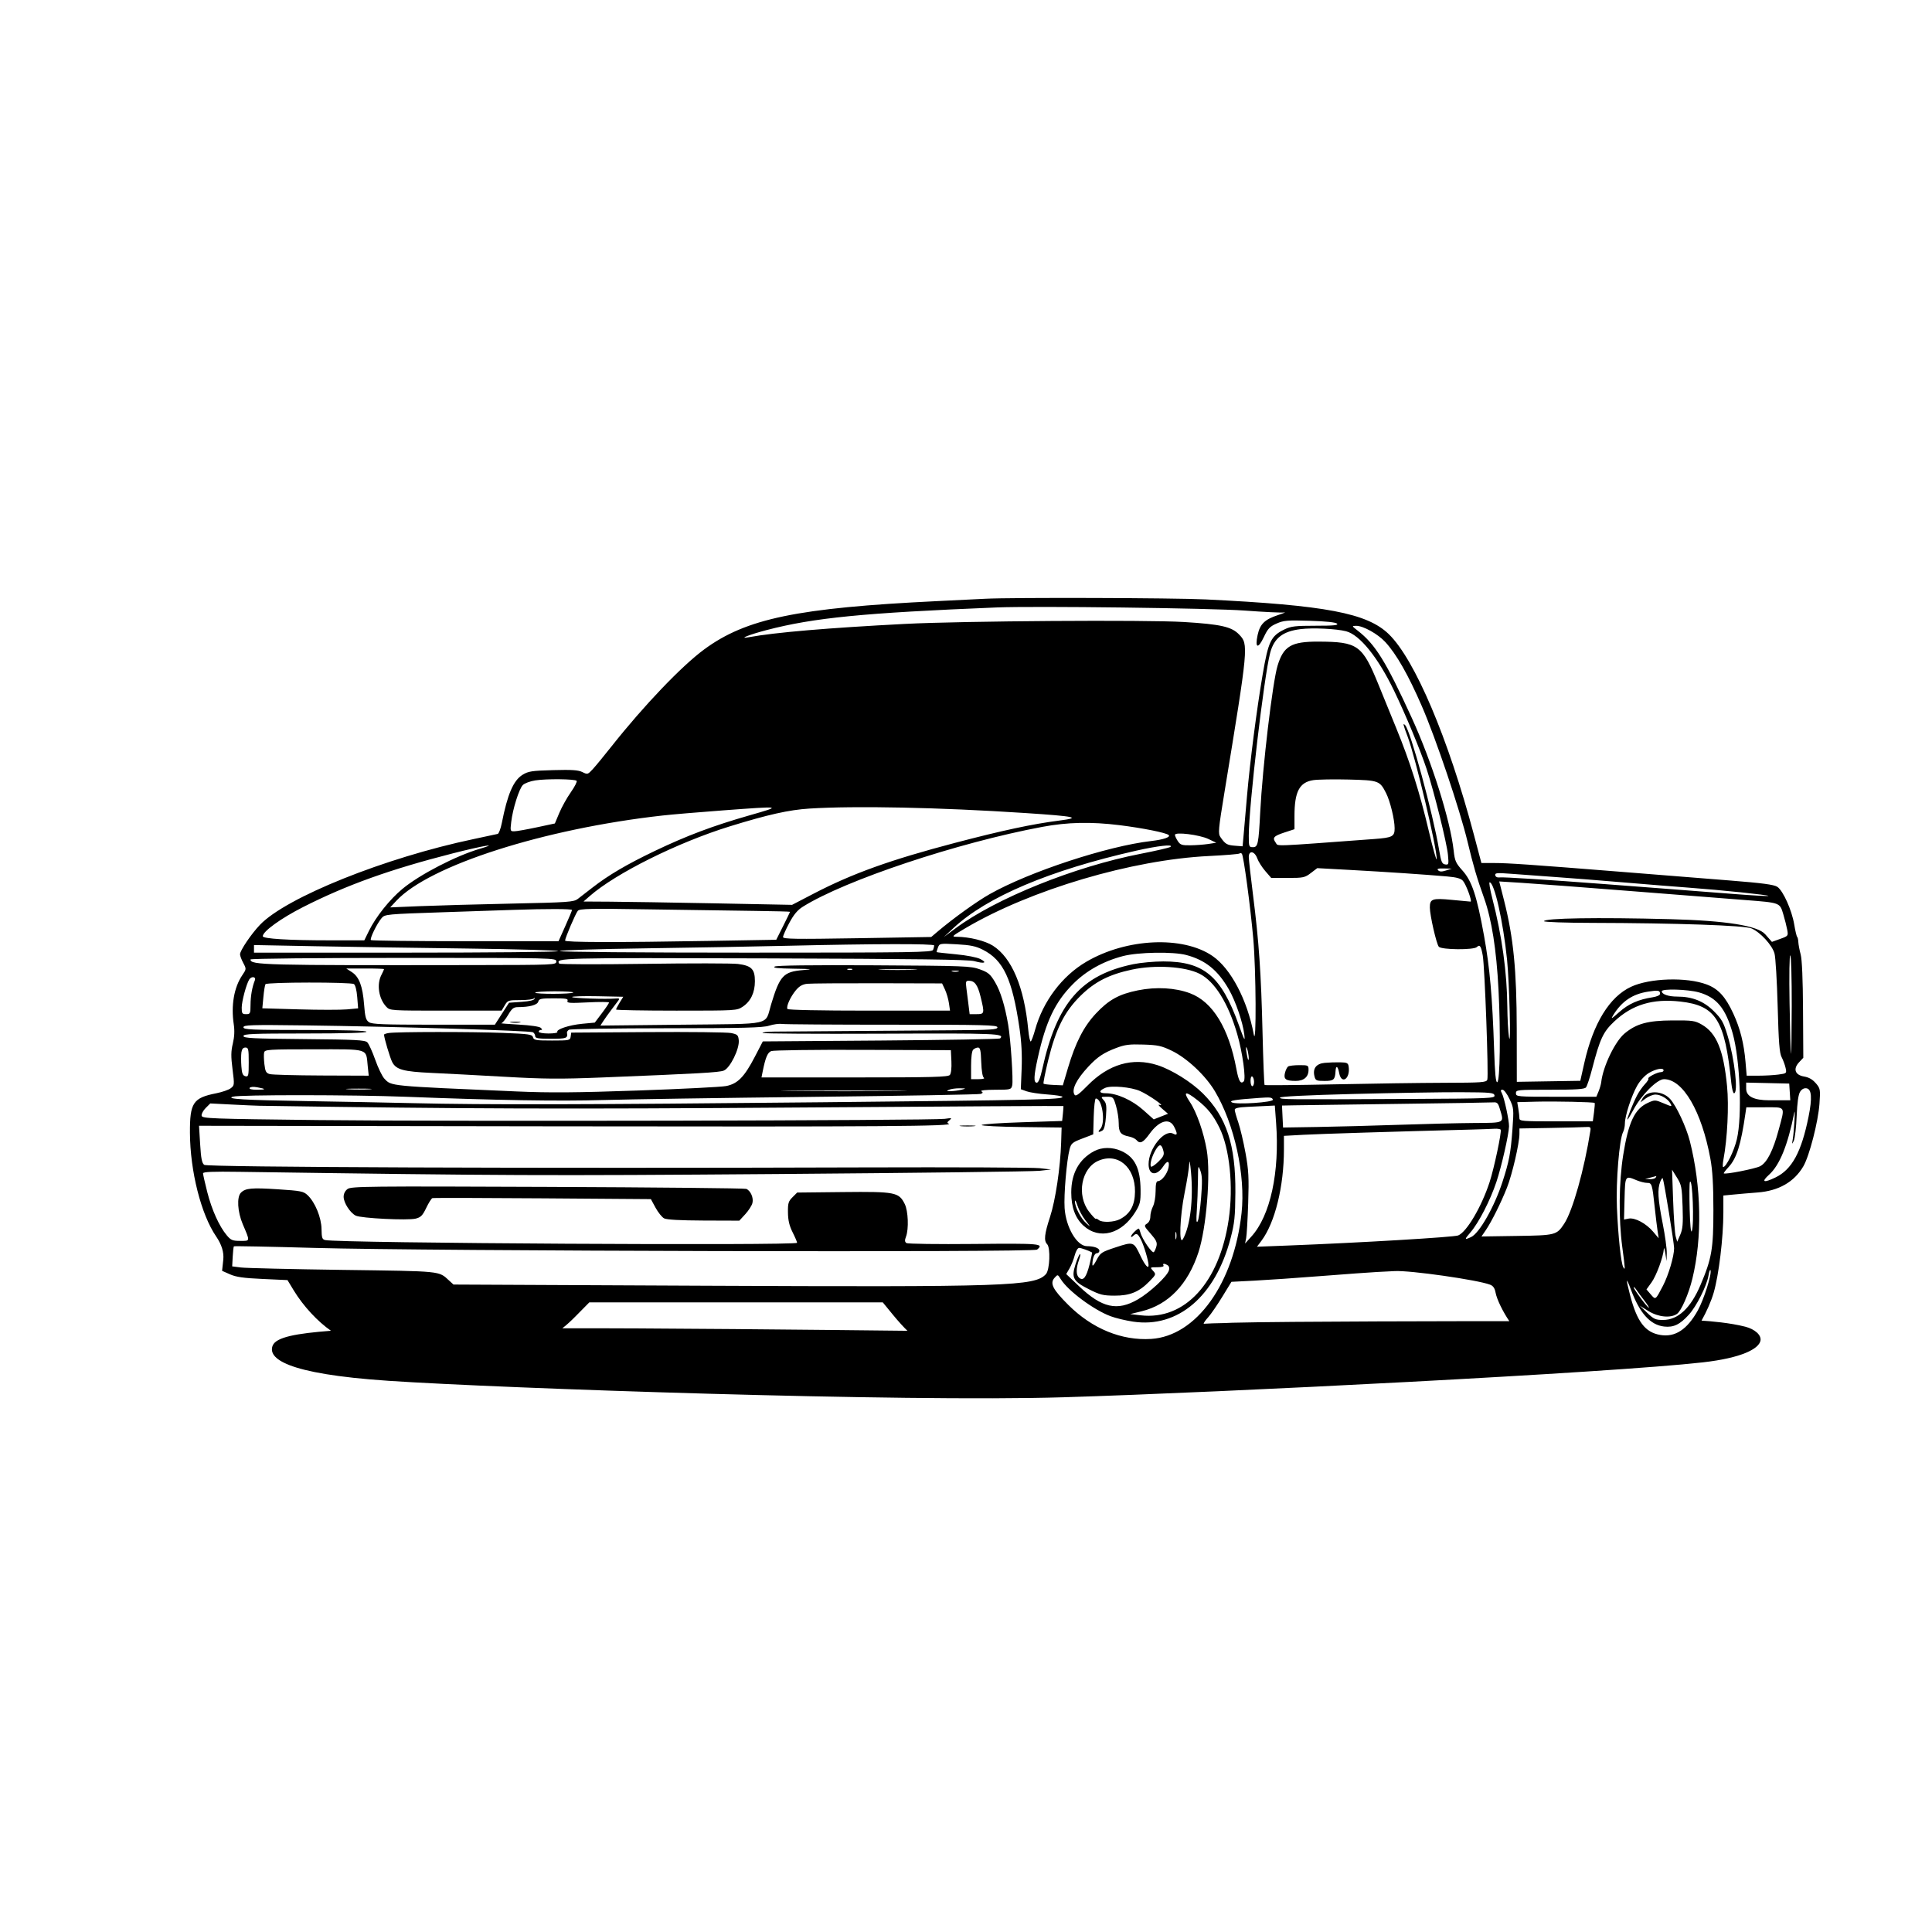 <?xml version="1.0" encoding="UTF-8"?><svg id="Layer_1" xmlns="http://www.w3.org/2000/svg" viewBox="0 0 969 969"><defs><style>.cls-1{fill:#000;stroke-width:0px;}</style></defs><path class="cls-1" d="M910.72,543.31c-1.6-1.9-3.44-2.96-5.85-3.37-4.59-.77-5.66-3.82-2.52-7.17l2.1-2.24-.14-23.94c-.08-15.5-.5-25.34-1.19-27.91-.58-2.18-1.11-4.96-1.16-6.17-.06-1.21-.33-2.4-.6-2.64-.28-.25-.94-3.02-1.46-6.17-1.21-7.24-5.61-17.03-8.5-18.92-1.68-1.1-7.44-1.87-23.68-3.16-11.8-.94-36.33-2.9-54.51-4.35-46.08-3.68-56.82-4.42-63.97-4.42h-6.24s-3.8-14.33-3.8-14.33c-12.82-48.27-29.6-87.79-42.64-100.45-10.89-10.57-31.64-14.51-91.83-17.43-16.13-.79-97.14-1.03-110.63-.33-2.67.14-13.57.67-24.24,1.19-69.93,3.39-95.69,8.74-116.7,24.23-11.31,8.33-30.21,28.11-46.35,48.49-3.83,4.85-8.12,10.06-9.53,11.58-2.46,2.67-2.63,2.72-5.19,1.44-2.06-1.03-5.25-1.24-14.69-.98-10.66.29-12.43.56-15.3,2.33-4.61,2.85-7.57,9.72-10.43,24.25-.56,2.82-1.48,5.25-2.04,5.41-.57.15-5.99,1.31-12.05,2.58-44.46,9.33-94.03,29.22-107.21,43.03-4.4,4.6-10.05,12.97-9.99,14.81.02.73.75,2.69,1.64,4.34,1.58,2.98,1.57,3.04-.5,6.1-4.15,6.11-5.72,15.18-4.28,24.66.48,3.16.33,6.27-.46,9.58-.95,3.93-.98,6.5-.16,12.95,1,7.83.97,8.09-.9,9.52-1.05.8-4.31,1.93-7.23,2.51-11.66,2.29-13.3,4.74-13.23,19.82.09,19.24,5.58,40.97,13.15,52.01q4.16,6.09,3.57,11.66l-.6,5.57,3.98,1.76c3.07,1.36,6.8,1.89,16.4,2.32l12.42.57,3.17,5.22c4.79,7.87,11.97,15.56,18.64,20.19-17.25,1.34-27.56,3.14-29.25,7.47-2.38,6.11,5.64,14.13,58.25,17.64,57.12,3.81,257.75,10.7,338.29,8.25,80.53-2.45,274.18-12.25,320.74-17.51,19.63-2.22,28.06-6.8,28.93-10.83.61-2.84-2.85-5.84-7.61-7.06-7.71-1.97-17.59-2.78-21.94-3.05,2.5-4.41,4.81-9.62,6.09-13.99,2.6-8.95,4.84-27.51,4.86-40.24v-8.51s5.08-.49,5.08-.49c2.78-.28,8.24-.74,12.12-1.04,10.52-.8,18.31-5.26,22.9-13.09,3.03-5.17,7.46-22.36,8.1-31.4.5-7.2.43-7.62-1.81-10.29ZM897.93,479.18c.43.27.75,11.67.72,25.34-.04,13.67-.21,24.45-.37,23.97-.17-.49-.49-11.89-.72-25.34-.24-14.17-.08-24.25.37-23.97ZM897.66,547.66l.27,4.19h-10.53q-11.61,0-11.6-5.83v-3.04l10.79.24,10.8.25.27,4.19ZM894.39,458.46c.79,2.64,1.69,6.19,2,7.89.55,3.03.49,3.12-3.56,4.57l-4.12,1.48-3.36-3.81q-5.7-6.48-47.63-7.58c-36.56-.96-63.3-.53-63.3,1.02,0,.44,10.68.81,24.02.84,42.36.1,76.52,1.28,80,2.77,4.45,1.9,10.44,8.43,11.57,12.6.53,1.94,1.24,13.84,1.58,26.45.49,18.21.9,23.46,2,25.56.76,1.45,1.65,3.88,1.98,5.38.58,2.71.54,2.75-3.55,3.31-2.27.31-6.79.57-10.05.57h-5.92l-.58-6.84c-.8-9.39-2.68-16.84-6.14-24.33-3.92-8.47-7.52-12.41-13.36-14.59-10.08-3.78-28.52-3.21-37.91,1.17-10.81,5.03-18.97,18.3-23.44,38.16l-2.02,9-15.92.25-15.92.26-.04-26.44c-.03-29.52-1.64-45.88-6.32-64.36l-2.46-9.7,11.02.68c6.06.37,31.05,2.25,55.54,4.19,24.48,1.93,50.07,3.94,56.86,4.46,17.5,1.35,17.29,1.27,19.03,7.04ZM832.6,498.45c0,.69-1.53,1.4-3.74,1.74-7.13,1.1-12.07,3.29-16.72,7.42-3.96,3.52-4.4,3.74-2.99,1.48,4.32-6.94,9.66-10.53,17.47-11.74,5.1-.8,5.98-.63,5.98,1.1ZM624.69,578.29c-1.01-5.57-2.64-12.48-3.62-15.34-.99-2.87-1.79-5.72-1.79-6.35,0-.81,1.89-1.24,6.39-1.45,3.51-.17,8.04-.39,10.05-.48l3.67-.18.63,8.51c1.87,24.89-2.86,46.72-12.41,57.22l-3.15,3.47.54-2.64c.3-1.46.76-9.39,1.03-17.63.42-12.77.22-16.49-1.34-25.13ZM582.93,556.12l2.89,2.5-3.58,1.4-3.58,1.41-5.22-4.66c-5.65-5.04-13.26-8.45-18.88-8.45-3.49,0-3.58-1.24-.21-2.7,2.99-1.29,12.97-.39,17.4,1.57,4.33,1.91,12.98,7.93,10.06,7-1.21-.39-.86.21,1.12,1.93ZM551.78,566.33c-1.49,1.49-.71,1.85,1.27.59.77-.48,1.38-3.1,1.66-7.06.38-5.22.19-6.58-1.12-8.03-1.55-1.71-1.52-1.75,1.6-1.75s3.24.16,4.55,4.57c.75,2.51,1.36,6.43,1.36,8.71,0,4.58.95,5.82,5.13,6.66,1.52.3,3.21,1.1,3.77,1.77,1.74,2.1,3.34,1.35,6.5-3.04,4.79-6.68,10-8.25,12.34-3.72,1.89,3.65,1.77,4.73-.42,3.57-4.41-2.36-12.34,7.46-12.34,15.29,0,5.6,4.03,6.17,7.39,1.05,2.03-3.1,3.25-2.81,2.61.62-.59,3.14-3.46,6.84-5.3,6.84-.84,0-1.17,1.45-1.18,5.06,0,2.79-.6,6.21-1.32,7.6-.72,1.39-1.32,3.66-1.32,5.06,0,1.55-.66,2.95-1.69,3.59-1.6,1-1.5,1.27,1.82,5.04,2.79,3.17,3.39,4.43,2.95,6.22-.31,1.24-.9,2.6-1.32,3.03-.83.85-5.91-6.56-6.74-9.82-.27-1.09-.65-1.98-.83-1.98-.79,0-3.88,3.11-3.88,3.9,0,.47.47.38,1.05-.2,1.62-1.62,2.3-1.31,3.91,1.81,1.49,2.87,3.82,10.67,3.84,12.83.02,2.17-1.85.01-4.09-4.73-3.36-7.09-3.49-7.13-12.31-4.23-7.27,2.4-7.74,2.71-9.72,6.47-1.32,2.51-2.07,3.31-2.06,2.2.02-3.15,1.05-5.71,2.29-5.71.67,0,1.22-.55,1.22-1.22,0-1.32-2.61-2.28-6.23-2.3-5.04-.02-10.58-9.48-11.21-19.12-.44-6.64,1.04-23.99,2.51-29.52.77-2.92,1.38-3.44,6.35-5.33l5.49-2.1.25-8.99c.14-4.95.62-8.99,1.06-8.99,3.27,0,5.03,12.49,2.16,15.36ZM601.09,628.07c3.98-12.17,6.19-39.21,4.17-51.14-1.51-8.93-5.12-19.23-8.49-24.24-3.62-5.38-2.24-5.69,3.84-.88,5.1,4.03,7.89,7.51,10.96,13.7,5.18,10.4,7.13,29.62,4.69,46.12-4.68,31.74-22.02,50.62-44.14,48.07l-5.29-.61,5.73-1.41c13.46-3.3,23.24-13.45,28.53-29.61ZM594.18,598.08c1.2-5.91,2.23-12.49,2.3-14.61.07-2.12.47-.09.88,4.52,1.22,13.5-.38,26.86-3.99,33.37-2.17,3.92-1.65-11.15.81-23.28ZM600.27,607.03c.27-3.83.52-10.58.56-14.99.06-7.73.1-7.9,1.24-4.82.92,2.51.99,5.45.34,13.58-.45,5.7-1.23,11.01-1.73,11.78-.65,1-.77-.6-.41-5.55ZM541.63,629.02c-.41.26-1.42,2.62-2.25,5.25-2.09,6.64-1.14,8.38,6.8,12.37,5.5,2.78,7.12,3.18,12.79,3.2,7.74.03,12.33-1.84,17.52-7.16,3.36-3.45,3.4-3.56,1.82-5.3-1.6-1.77-1.58-1.79,2.09-1.79,2.26,0,3.5-.35,3.17-.88-.66-1.08.45-1.13,2.08-.1.74.47.98,1.46.62,2.58-.95,3-9.47,10.96-15.51,14.49-10.37,6.06-18.08,4.34-29.6-6.6l-6.39-6.07,1.63-2.81c.9-1.55,2.08-4.5,2.62-6.56.57-2.18,1.51-3.75,2.23-3.75.99,0,4.99,1.42,6.44,2.28.14.08-.4,2.77-1.2,5.97-1.65,6.53-3.14,8.47-5.23,6.74-1.61-1.34-1.64-4.63-.07-9.02.65-1.81.84-3.09.44-2.84ZM589.51,619.72c0-1.69.18-2.39.4-1.54.22.85.22,2.24,0,3.09-.22.84-.4.15-.4-1.55ZM580.99,582.65c-1.72,1.66-3.36,2.77-3.66,2.48-.84-.84.39-5.29,2.37-8.53,1.89-3.12,2.94-2.89,3.85.82.44,1.76-.09,2.82-2.56,5.23ZM535.67,535.54l-2.61,8.81-4.63-.2c-2.54-.11-4.81-.39-5.04-.63-.23-.23.81-5.48,2.31-11.66,3.87-15.9,8.17-24.47,16.3-32.47,7.11-6.99,14.26-10.63,25.71-13.08,11.72-2.5,26.7-1.58,33.97,2.1,7.58,3.83,14.35,14.7,18.86,30.27,2.66,9.17,4.49,22.48,3.26,23.7-1.54,1.55-2.55-.14-3.67-6.17-3.82-20.57-11.91-33.79-23.28-38.04-7.42-2.78-16.97-3.31-26.1-1.47-9.54,1.93-14.68,4.77-21.14,11.68-6.06,6.48-10.17,14.49-13.94,27.16ZM326.15,456.1c19.4.3,43.12.65,52.69.77,9.57.12,17.41.32,17.41.45,0,.14-1.56,3.34-3.46,7.13l-3.46,6.89-33.78.58c-46.13.8-72.13.74-72.13-.17,0-1.29,5.24-13.54,6.37-14.91.93-1.11,5.98-1.22,36.36-.74ZM292.67,452.16l3.09-2.71c12.99-11.41,44.09-26.89,70.28-34.99,19.18-5.92,29.68-8.27,39.91-8.92,23.02-1.46,65.35-.59,107.98,2.22,25.79,1.7,28.73,2.35,17.19,3.82-13.09,1.66-28.57,4.97-52.01,11.13-32.52,8.54-51.61,15.4-71.11,25.54l-10.73,5.58-39.08-.76c-21.49-.41-45.02-.79-52.29-.83l-13.23-.08ZM283.48,464.58l-3.35,7.49h-46.77c-25.72,0-47.02-.26-47.33-.57-.68-.68,3.04-8.3,5.4-11.07,1.58-1.86,2.52-1.95,30.72-2.89,16-.53,32.07-1.07,35.7-1.2,16.2-.56,29.09-.53,29.04.08-.03.37-1.56,4.04-3.41,8.16ZM323.75,475.64c23.63-.33,55.86-.91,71.62-1.29,42.63-1.01,73.17-1.08,73.17-.15,0,.45-.24,1.44-.54,2.2-.48,1.26-9.57,1.4-93.88,1.4-53.27,0-93.35-.33-93.35-.78s19.23-1.05,42.98-1.38ZM467.06,469.95l-37.17.62c-30.97.51-37.17.42-37.16-.58,0-.65,1.4-3.82,3.12-7.05,2.26-4.24,4.14-6.5,6.83-8.18,21.26-13.32,77.69-32.13,120.07-40.04,12.68-2.37,24.45-2.63,38.79-.85,11.66,1.45,23.37,3.8,24.6,4.94,1.12,1.03-2.54,2.29-8.79,3.01-21.98,2.54-61.07,15.4-80.96,26.63-6.53,3.69-18.27,12.13-26.17,18.82l-3.16,2.68ZM478.23,465.44c16.73-15.63,48.36-29.01,91.68-38.79,10.82-2.44,18.8-3.33,17.15-1.9-.46.4-7.19,1.96-14.95,3.47-33.03,6.41-72.56,22.33-92.82,37.36l-5.91,4.39,4.85-4.53ZM484.4,465.42c32.7-19.22,83.31-34.2,121.93-36.08,8.15-.4,15.07-.97,15.37-1.27s.82-.24,1.16.13c.87.95,4.26,26.2,5.72,42.55,1.41,15.75,1.61,55.31.25,48.04-3.25-17.32-11.48-32.97-20.68-39.3-14.88-10.24-43.18-8.94-63.36,2.92-12.11,7.11-21.66,19.79-25.6,33.98-.84,3.04-1.84,5.72-2.2,5.95-.37.22-.95-2.46-1.28-5.98-2.02-21.26-8.25-36.04-17.73-42.05-3.88-2.46-11.81-4.42-18.06-4.46-2.84-.02-2.58-.27,4.48-4.43ZM589.3,418.72c0-1.58,12.25-.06,16.75,2.07l3.97,1.89-3.97.61c-2.18.33-6.2.64-8.93.67-4.35.06-5.15-.21-6.39-2.11-.79-1.19-1.43-2.6-1.43-3.13ZM645.91,440.34c7.75,0,8.55-.17,11.54-2.46l3.23-2.46,16.98.93c17.62.96,36.93,2.26,48.18,3.24,4.79.42,6.89,1.01,7.93,2.23,1.61,1.87,4.73,10.43,3.8,10.39-.34-.01-4.54-.4-9.35-.87-9.86-.96-11.11-.52-11.08,3.87.03,3.91,3.29,18.18,4.49,19.62,1.3,1.57,17.55,1.71,19.1.16,1.46-1.46,2.12-.49,2.96,4.34.99,5.72,2.98,60.35,2.27,62.21-.51,1.34-2.7,1.5-21.54,1.54-11.53.03-36.43.38-55.34.78-18.91.4-34.57.54-34.81.33-.24-.22-.7-11.98-1.04-26.12-.71-29.97-1.8-45.73-4.76-69.07-1.18-9.29-2.14-17.91-2.14-19.17,0-3.46,2.91-3,4.24.67.58,1.62,2.4,4.5,4.04,6.39l2.98,3.45h8.32ZM644.23,417.53l5.02-1.64v-6.73c.01-12.1,2.48-16.8,9.39-17.87,2.35-.36,10.37-.5,17.82-.31,15.05.39,15.55.57,18.72,6.79,2.04,4,4.28,13.18,4.3,17.63.02,4.14-1.08,4.73-10.12,5.4-52.42,3.88-48.15,3.72-49.49,1.89-1.84-2.52-1.13-3.35,4.36-5.16ZM724.22,435.58l3.92.09-2.9.93c-2.12.68-3.18.65-3.92-.09-.78-.78-.07-1,2.9-.93ZM708.37,551.17c-64.72.32-66.16.31-66.4-.65-.14-.56,13.04-1.22,36.81-1.84,20.36-.52,44.55-.92,53.76-.88,15.2.07,16.76.22,17.03,1.62.28,1.45-2.21,1.56-41.2,1.75ZM752.24,556.14c2.2,7.32,2.77,7-12.86,7.1-7.63.05-24.59.46-37.68.91-13.09.45-31.54.94-40.99,1.09l-17.19.27-.27-5.51-.26-5.51,6.44-.12c3.53-.07,26.86-.39,51.83-.71,24.97-.32,46.42-.66,47.68-.76,1.94-.15,2.44.34,3.3,3.24ZM628.97,542.64c0,1.19-.39,2.15-.88,2.15s-.88-1.21-.88-2.69c0-1.58.37-2.47.88-2.15.49.3.88,1.51.88,2.69ZM626,531.5c-.17-.2-.56-1.96-.86-3.9-.37-2.45-.29-2.99.26-1.76.77,1.69,1.27,6.42.6,5.66ZM520.5,530.61c4.05-18.32,8.67-28.02,17.64-37.05,6.6-6.64,15.13-11.42,25.05-14.02,7.69-2.01,25.22-2.31,31.84-.54,9.59,2.56,15.8,7.6,21.35,17.31,3.34,5.86,6.97,16.46,7.69,22.48.46,3.85.11,3.24-2.8-4.85-8.78-24.42-17.5-31.73-37.83-31.73-4.57,0-11.34.62-15.03,1.38-26.17,5.41-38.33,19.41-45.65,52.61-1.01,4.55-1.92,6.83-2.74,6.83-1.68,0-1.55-3.25.48-12.42ZM631.62,550.66c5.51-.4,6.41-.28,6.8.87.45,1.35-18.34,2.62-20.56,1.38-1.57-.88,1.27-1.35,13.76-2.25ZM632.69,622.29c6.79-9.06,11.27-27.26,11.27-45.85v-6.75l9.91-.54c8.23-.45,46.01-1.62,84.41-2.62,4.61-.12,9.64-.3,11.19-.4,1.54-.1,2.99.12,3.2.48.59,1-3.32,19.43-5.58,26.34-4.05,12.38-11.49,24.99-15.74,26.69-2.17.87-49.39,3.67-85.12,5.05l-15.8.61,2.26-3.01ZM737.55,618.06c4.17-4.88,9.87-15.97,12.96-25.22,2.58-7.73,6.24-23.83,6.35-27.93.07-2.87-2.41-14.38-3.57-16.55-.77-1.43-.7-1.8.32-1.8.71,0,2.29,2.1,3.5,4.67,2.14,4.52,2.19,5.01,1.46,15.21-.85,11.78-1.68,16.17-5.02,26.4-4.08,12.53-11.61,25.74-15.74,27.62-3.41,1.55-3.44,1.31-.26-2.4ZM757.86,438.25c4.51.35,14.53,1.08,22.29,1.63,7.76.54,23.23,1.76,34.38,2.71,11.15.95,25.63,2.11,32.18,2.59,16.25,1.19,40.65,3.71,40.2,4.16-.2.21-8.24-.24-17.86-1-9.62-.75-25.43-1.97-35.13-2.71-9.69-.73-22.78-1.73-29.09-2.21-28.37-2.17-50.92-3.6-52.68-3.35-1.19.16-2.03-.26-2.2-1.09-.23-1.18.8-1.28,7.91-.73ZM747.12,442.54c2.38,0,6.77,19.49,8.75,38.77,1.18,11.53,2.03,45.77.96,38.8-.41-2.66-.78-9.52-.83-15.24-.15-17.17-2.67-35.37-7.5-54.18-1.16-4.48-1.78-8.15-1.38-8.15ZM680.15,313.88c3.48-.07,10.9,4.06,14.67,8.15,5.58,6.08,11.45,16.36,18.28,32.08,7.03,16.15,19.12,52.03,22.98,68.15,2.85,11.93,4.63,18,8.3,28.27,3.77,10.59,6.16,25.73,7.2,45.78,1.11,21.4.77,46-.64,46.47-.72.24-1.17-4.44-1.56-16.24-.89-26.76-2.17-41.17-5.04-57.12-3.65-20.17-6.06-27.47-10.84-32.81-3.36-3.74-3.84-4.84-4.4-9.94-1.66-15.18-10.94-44.6-20.99-66.55-13.01-28.41-18.3-36.95-27.15-43.82-3.02-2.35-3.03-2.38-.81-2.42ZM699.21,346.45c5.81,12.04,13.29,30.03,16.31,39.23,3.78,11.53,10.13,37.07,10.7,43.03.46,4.84.38,5.11-1.38,4.85-1.61-.24-2.04-1.27-3.04-7.22-3.12-18.52-14.42-60.01-17.06-62.65-1.25-1.25-1.06-.39,1.31,5.89,3.86,10.27,14.69,55.91,14.53,61.29-.04,1.33-1.8-4.93-3.92-13.9-4.68-19.81-9.46-34.91-16.44-51.93-2.89-7.07-6.84-16.74-8.76-21.48-8.16-20.06-10.39-21.67-30.18-21.75-13.66-.06-17.56,2.25-20.53,12.14-2.51,8.33-7.51,50.6-8.68,73.33-.82,16.02-1.16,17.63-3.64,17.63-2,0-2.1-.28-2.1-5.79,0-14.66,7.64-79.98,10.71-91.61,1.97-7.46,6.32-10.87,15.29-11.97,6.09-.75,17.84-.2,22.78,1.07,6.87,1.76,15.99,13.06,24.1,29.84ZM384.44,316.03c23.69-6.2,48.59-8.65,115.39-11.36,19.05-.78,107.9.34,124.43,1.56,9.77.73,18.69,1.15,19.83.94,1.14-.21-.25.39-3.1,1.32-6.7,2.21-9.04,4.5-10.23,10.01-1.42,6.62.21,7.18,3.1,1.07,2.02-4.28,3-5.32,6.39-6.82,3.56-1.58,5.39-1.73,16.65-1.39,8.12.24,13.02.76,13.69,1.43.81.81-1.63,1.05-10.75,1.05-10.19,0-12.32.25-15.63,1.85-6.78,3.29-8.07,5.95-10.92,22.61-2.93,17.11-6.39,43.96-7.86,61.04-.57,6.55-1.29,14.88-1.61,18.52l-.59,6.61-3.88-.3c-3.94-.3-4.83-.82-7.23-4.31-1.24-1.79-1.07-3.71,2.01-22.48,12.09-73.68,12.13-74.15,7.34-79.14-3.73-3.9-9.2-5.14-27.66-6.27-18.83-1.15-111.23-.53-139.82.95-38.87,2.01-65.25,4.26-78.45,6.68-5.55,1.02.24-1.31,8.9-3.57ZM256.41,412.24c.76-6.52,3.91-16.52,5.81-18.49.88-.9,3.68-1.95,6.32-2.35,5.6-.86,19.74-.71,20.67.22.36.36-.95,2.94-2.91,5.73-1.96,2.79-4.56,7.46-5.78,10.37l-2.22,5.29-9.12,1.95c-5.02,1.07-10.07,1.97-11.23,1.98-2.03.03-2.08-.14-1.54-4.7ZM332.34,409.02c4.85-.54,18.54-1.7,30.41-2.58,29.83-2.2,29.68-2.23,13.23,2.48-18.39,5.26-31.43,10.17-47.58,17.88-13.94,6.67-23.23,12.12-31.2,18.33-2.85,2.21-6.17,4.78-7.38,5.71-2.04,1.57-4.56,1.75-33.17,2.36-17.04.36-37.71.94-45.96,1.28l-14.98.63,3.08-3.32c16.5-17.71,73.93-36.11,133.55-42.77ZM152.06,454.92c21.78-11.06,43.63-18.89,75.07-26.92,15.03-3.84,23.92-5.34,13.54-2.29-11.97,3.51-30.06,12.87-38.77,20.06-6.38,5.26-13.42,14.08-16.87,21.14l-2.31,4.72h-17.39c-20.64,0-33.53-.79-33.53-2.06,0-2.41,9.09-8.98,20.26-14.65ZM127.39,473.99l30.63.59c16.85.32,51.16.85,76.25,1.16,25.09.32,45.62.91,45.62,1.32s-34.31.74-76.25.74h-76.25v-3.81ZM440.33,493.15l32.17.08,1.45,3.08c.8,1.7,1.69,4.77,1.99,6.83l.55,3.75h-40.51c-24.81,0-40.71-.33-41.03-.84-.74-1.21,1.51-6.17,4.29-9.47,1.7-2.01,3.3-2.91,5.64-3.16,1.8-.19,17.75-.31,35.45-.27ZM426.22,485.87c1.22,0,1.71.2,1.11.45-.61.24-1.6.24-2.21,0-.6-.25-.11-.45,1.1-.45ZM450.47,486.1c8.72,0,12.17.13,7.66.29-4.51.16-11.65.16-15.86,0-4.22-.16-.53-.29,8.2-.29ZM447.49,513.94c46.33,0,52.78.16,52.78,1.32s-3.23,1.35-23.14,1.48c-26.59.18-79.09.57-88.74.66-3.59.04-6.26.35-5.91.69.34.34,27.13.5,59.54.36,57.89-.26,62.06-.09,59.59,2.38-.33.33-27.25.8-59.81,1.05l-59.21.44-3.99,7.68c-5.27,10.16-8.64,13.59-14.44,14.71-2.47.47-22.34,1.48-44.16,2.24-31.08,1.09-44.24,1.19-60.82.47-64.61-2.79-62.82-2.61-66.43-6.46-1.07-1.14-3.12-5.38-4.55-9.43-1.43-4.05-3.22-7.98-3.97-8.73-1.17-1.17-5.72-1.4-31.75-1.64-25.73-.23-30.38-.47-30.38-1.54s4.59-1.27,30.85-1.27c19.99,0,30.86-.31,30.86-.88s-10.87-.88-30.86-.88c-27.06,0-30.85-.17-30.85-1.35s3.64-1.3,31.07-.95c45.09.58,112.88,2.63,114.16,3.45.61.39,1.1,1.28,1.1,1.98,0,1.02,1.62,1.27,7.94,1.27,7.78,0,8.5-.27,7.99-3-.09-.44.36-1.12,1-1.52.63-.39,22.59-.73,48.8-.75,38.8-.03,48.39-.27,51.57-1.29,2.15-.69,5.05-1.09,6.45-.87,1.39.21,26.28.38,55.31.38ZM479.11,486.82c1.7,0,2.4.18,1.55.4-.85.22-2.24.22-3.09,0-.85-.22-.15-.4,1.54-.4ZM485.9,491.9c2.95,0,4.45,2.04,5.91,7.99,2.07,8.48,2,8.76-2.03,8.76h-3.45l-.57-4.63c-.31-2.54-.79-6.31-1.06-8.37-.43-3.28-.29-3.75,1.2-3.75ZM490.79,541.26h-3.74s0-6.87,0-6.87c0-4.17.41-7.29,1.06-7.93.58-.58,1.67-1.06,2.42-1.06,1.1,0,1.41,1.4,1.61,7.24.16,4.49.66,7.49,1.33,7.92.6.38-.56.69-2.68.7ZM428.65,540.39h-46.72l.56-2.82c1.43-7.15,2.47-9.65,4.33-10.4,1.07-.43,21.77-.71,46.02-.61l44.07.16.27,5.59c.15,3.36-.15,6.08-.77,6.83-.87,1.05-8.59,1.25-47.76,1.25ZM448.99,547.22c-13.91.13-36.92.13-51.13,0-14.22-.14-2.84-.25,25.28-.25s39.75.11,25.85.25ZM476.03,546.56c.97-.42,3.35-.74,5.29-.72,3.37.04,3.41.07.88.72-1.45.37-3.83.69-5.29.71-2.24.04-2.37-.07-.88-.71ZM132.49,527.83c.36-1.43,2.3-1.55,24.94-1.55,28.08,0,26.08-.62,27.01,8.45l.5,4.78-23.71-.09c-13.04-.05-24.69-.37-25.91-.7-1.86-.52-2.28-1.28-2.71-4.98-.28-2.41-.34-5.07-.12-5.91ZM128.81,546.56c-2.64,0-3.96-.34-3.61-.91.34-.54,1.88-.67,3.8-.32,4.64.83,4.58,1.23-.19,1.23ZM179.84,546.01c5.82,0,8.31.14,5.54.32-2.76.17-7.52.17-10.57,0-3.05-.17-.79-.32,5.03-.32ZM193.72,504.91c1.85,1.97,1.96,1.98,29.86,1.98h28l1.57-2.65c1.5-2.54,1.79-2.64,7.91-2.64,3.49,0,6.55-.41,6.79-.9.25-.5.35-.4.23.22-.15.73-2.41,1.27-6.5,1.56l-6.27.44-3.56,5.51-3.55,5.51h-30.68c-25.38,0-30.99-.22-32.5-1.28-1.51-1.05-1.93-2.58-2.41-8.81-.71-9.23-2.49-13.95-6.16-16.3l-2.78-1.79h9.48c5.21-.02,9.47.13,9.47.31,0,.19-.59,1.48-1.31,2.87-2.47,4.73-1.39,11.91,2.41,15.97ZM177.51,493.57c.71.45,1.38,3.06,1.65,6.46l.46,5.71-5.62.52c-3.09.28-13.9.28-24.02-.01l-18.41-.53.53-5.62c.28-3.09.76-6,1.04-6.47.66-1.06,42.7-1.12,44.37-.06ZM291.97,513.49c-6.54.62-13.22,2.84-12.42,4.13.24.4-1.76.73-4.45.73s-4.9-.4-4.9-.88.47-.88,1.05-.88c.82,0,.82-.25-.01-1.07-.63-.63-5.11-1.29-10.97-1.62-5.45-.3-9.43-.62-8.84-.7.58-.08,2.11-1.93,3.39-4.11,1.97-3.36,2.74-3.97,5.1-3.97,5.7-.02,9.62-1.1,10.06-2.77.37-1.42,1.37-1.63,7.78-1.63s7.28.22,6.87,1.28c-.42,1.1,1.06,1.21,10.17.75,5.86-.3,10.66-.26,10.66.08s-1.61,2.74-3.57,5.33l-3.57,4.73-6.35.6ZM268.43,497.85c0-.36,4.43-.66,9.85-.66s9.56.28,9.23.62c-.84.83-19.07.88-19.08.04ZM202.32,480.44c76.1,0,76.69.02,76.69,1.77s-.61,1.76-41.21,1.83c-105.83.16-112.17,0-112.17-2.82,0-.44,33.28-.78,76.69-.78ZM125.02,491.24c1.14-1.76,3.56-1.38,2.8.44-1.33,3.24-2.15,7.89-2.17,12.34-.02,4.35-.16,4.63-2.23,4.63-1.96,0-2.2-.36-2.19-3.3.02-3.19,2.34-11.84,3.79-14.11ZM121.08,527.83c.23-1.67.86-2.43,2-2.43,1.5,0,1.67.74,1.67,7.41s-.13,7.38-1.69,6.97c-1.32-.34-1.75-1.41-2-4.98-.18-2.5-.17-5.64.02-6.97ZM116.81,550.04c3.4-1.02,60.18-.98,86.83.05,45.67,1.78,76.85,2.29,98.73,1.64,12.12-.36,59.38-1.08,105.03-1.59,45.64-.51,83.66-1.18,84.48-1.49,1.18-.46,1.25-.73.31-1.32-.69-.44,2.15-.75,6.88-.76,7.81-.01,8.08-.08,8.6-2.17.61-2.42-.76-23.06-2.02-30.46-1.62-9.51-3.87-16.81-6.59-21.37-2.39-4.01-3.41-4.87-7.6-6.39-4.59-1.67-7.47-1.78-53.12-2.03-31.61-.17-48.8.05-49.8.63-1.12.65,1.52.95,9.48,1.07,9.43.14,10.12.24,4.8.69-9.9.82-11.7,2.75-16.08,17.26-3.24,10.73,1.6,9.63-45.03,10.14l-40.58.44,1.42-2.2c.78-1.21,2.62-3.79,4.09-5.73,1.47-1.94,3.06-4.05,3.54-4.69.67-.89.38-1.11-1.26-.96-4.89.44-21.98-.13-21.98-.74,0-.37,5.77-.54,12.83-.4l12.83.27-1.81,2.92c-.99,1.61-1.81,3.18-1.81,3.48s13.63.56,30.28.56c30.02,0,30.31-.02,33.28-2,3.98-2.66,6.08-7.06,6.08-12.77,0-6.06-1.7-7.79-8.52-8.65-2.83-.36-24.05-.38-47.17-.05-23.11.33-42.23.27-42.47-.13-1.78-2.88-.34-2.92,102.64-2.61,76.86.24,102.69.57,105.61,1.39,5.02,1.4,6.62.83,2.97-1.07-1.67-.86-6.82-1.86-12.31-2.38-5.19-.49-9.5-.97-9.59-1.08-.09-.1.2-1.13.64-2.29.79-2.08.94-2.11,9.44-1.64,6.88.38,9.55.94,13.07,2.72,10.35,5.24,14.78,14.73,18.39,39.37,1.02,6.91,1.36,13.4,1.08,20.37l-.41,10.23,2.91,1.05c1.6.58,6.3,1.29,10.45,1.58,4.14.29,7.54.84,7.54,1.21,0,1.32-12.59,1.61-120.77,2.7-118.06,1.2-168.79,1.31-204.95.45-12.61-.3-36.41-.76-52.89-1.02-31.84-.51-41.33-1.08-37.47-2.23ZM282.03,666.21c2.13-1.65,4.25-3.58,6.59-5.96l6.94-7.03h147.21l5.07,6.19c2.56,3.14,5.7,6.58,7.29,8.05-43.99-.49-132.18-1.4-173.1-1.25ZM351.3,644.85l-123.86-.58-2.2-2.02c-5.3-4.86-3.14-4.65-53.33-5.33-25.7-.35-48.69-.9-51.09-1.21l-4.37-.56.26-4.85c.14-2.67.41-5.01.6-5.2.2-.19,18.31.16,40.26.79,56.69,1.61,360.79,2.33,362.57.86,3.62-3.01,1.88-3.16-31.55-2.84-18.35.18-33.34-.03-33.97-.46-.86-.59-.91-1.38-.22-3.2,1.46-3.84,1.11-12.91-.63-16.39-2.94-5.9-4.75-6.25-30.83-5.98l-23.12.25-2.35,2.35c-2.05,2.05-2.34,3.02-2.27,7.7.05,3.88.69,6.6,2.32,9.85,1.24,2.46,2.26,4.85,2.26,5.29,0,1.52-229.93.2-236.69-1.36-1.5-.35-1.77-1.16-1.83-5.51-.07-5.79-3.24-13.49-7-17.02-2.06-1.94-3.36-2.19-14.87-2.94-13.22-.86-16.27-.58-18.55,1.7-2.16,2.16-1.73,9.59.91,15.8,3.75,8.8,3.81,8.38-1.23,8.38-3.89,0-4.72-.34-6.77-2.78-3.8-4.51-7.55-12.83-9.81-21.73-1.16-4.58-2.11-8.8-2.11-9.37,0-.76,4.75-.96,18.29-.76,133.27,1.92,151.97,2,269.96,1.1,69.09-.53,128.2-1.26,131.35-1.62l5.73-.65-5.73-.66c-3.15-.36-42.62-.53-87.71-.39-166.28.55-329.68-.08-331.28-1.27-1.17-.86-1.62-3.13-2.06-10.36l-.56-9.25,180.17.28c161.32.25,199.58-.02,195.77-1.37-.85-.31-.74-.74.44-1.69,1.43-1.14,1.18-1.21-2.37-.7-6.17.88-249.22,1.36-314.25.62-54.09-.62-58.19-.77-58.46-2.19-.16-.84.75-2.56,2.02-3.84l2.32-2.31,10.74.55c5.91.31,12.14.58,13.84.61,103.81,1.58,152.43,1.74,270.56.88,72.93-.52,132.67-.86,132.74-.75.08.12-.03,1.85-.24,3.86l-.38,3.64-20.19.65c-11.11.35-20.19.99-20.19,1.4s9.02.87,20.05,1l20.06.24-.23,7.49c-.39,12.54-2.85,29.04-5.58,37.36-2.8,8.53-3.16,11.94-1.47,13.64,1.79,1.78,1.36,12.89-.58,15.03-5.5,6.08-18.83,6.53-173.29,5.82ZM566.63,681.25h-.03s.04,0,.06,0h-.02ZM577.38,671.54c-14.81.95-29.59-5.12-41.58-17.07-7.86-7.83-9.37-10.84-6.84-13.63,1.54-1.71,1.58-1.7,3.05.7,3.56,5.8,16.48,15.43,25,18.61,2.49.94,7.55,2.16,11.23,2.71,22.48,3.41,41.35-12.7,48.96-41.81,1.99-7.61,2.32-10.76,2.41-22.92.17-23.86-4.43-37.89-16.29-49.7-5.78-5.76-15.63-11.9-22.76-14.19-12.51-4.02-24.58-.5-35.1,10.23-4.39,4.47-5.91,5.55-6.51,4.62-1.66-2.54.9-7.7,7.08-14.29,4.44-4.73,7.49-6.77,13.67-9.13,4.51-1.72,6.69-2,13.74-1.77,7.29.23,9.12.63,14.2,3.07,7.7,3.71,16.96,12.4,21.7,20.34,9.8,16.44,15.44,42.21,13.37,61.07-3.88,35.48-22.71,61.71-45.33,63.16ZM606,660.64c1.43-1.62,4.62-6.28,7.11-10.35l4.52-7.39,11.62-.59c6.39-.33,21.54-1.37,33.66-2.33,12.12-.95,24.62-1.85,27.77-2.01,3.15-.15,7.15-.35,8.88-.45,7.75-.41,41.38,4.38,47.78,6.81,1.55.59,2.35,1.74,2.77,4,.66,3.48,3.72,9.64,6.89,14.3-18.94,0-111.49.08-138.83.79-1.45.04-2.75.09-3.91.16-4.46.08-8.08.19-10.59.36.27-.9,1.02-1.82,2.33-3.31ZM797.67,567.05c-3.07,19.57-8.91,40.31-13.14,46.7-3.78,5.72-4.27,5.85-23.82,6.14l-17.67.27,2.11-3.08c2.9-4.24,7.61-13.67,10.66-21.36,2.63-6.61,6.27-22.33,6.27-27.05v-2.68l15.21-.26c8.36-.15,16.44-.35,17.95-.46,2.39-.18,2.7.05,2.43,1.78ZM799.48,557.91l-.6,4.51h-18.4c-16.93,0-18.4-.12-18.41-1.54,0-.85-.25-3.01-.55-4.82l-.54-3.27,9.59-.25c9.25-.24,28.7.18,29.24.64.15.12-.01,2.25-.33,4.73ZM851.53,657.28c-5.35,9.59-11.38,13.52-18.8,12.27-7.63-1.29-11.7-6.66-15.17-20.01-2.21-8.5-2.08-9.46.39-2.83,4.44,11.95,9.72,17.83,16.72,18.62,4.72.53,7.92-1.01,12.4-5.97,3.88-4.29,8.92-14.36,9.84-19.63.35-2.04.8-3.22,1.01-2.63.69,1.97-3.36,14.74-6.39,20.18ZM826.08,593.28c2.43,0,2.59.5,3.86,12.34.49,4.6,1.14,9.96,1.44,11.9l.54,3.53-2.83-3.34c-3.52-4.14-9.16-7.13-12.26-6.51l-2.3.46.27-10.51c.3-11.63.28-11.6,6.04-9.19,1.74.72,4.1,1.32,5.24,1.32ZM825.11,591.31l2.64-.68c1.46-.37,2.77-.72,2.92-.77.15-.06.03.29-.27.77-.3.49-1.61.84-2.92.78l-2.37-.1ZM839.65,626.04c0,4.03-2.8,13.49-5.57,18.81-3.79,7.29-3.69,7.21-6.13,4.37l-2.16-2.51,2.53-3.5c2.43-3.35,5.9-12.76,6.18-16.75.07-1.04.41-.1.75,2.08l.61,3.97.11-3.97c.07-2.18-.86-8.93-2.06-14.99-2.4-12.14-2.69-17.13-1.2-20.88.54-1.36,1.12-2.08,1.28-1.6.8,2.4,5.66,32.4,5.66,34.97ZM838.62,586.67l2.47,3.96c2.26,3.65,2.49,4.82,2.82,14.56.29,8.66.07,11.23-1.18,14.1l-1.52,3.52-.76-2.65c-.42-1.45-1-9.58-1.29-18.07l-.54-15.42ZM826.97,655.87c-.69,0-7.59-9.27-7.59-10.2,0-.43.66.21,1.48,1.4.81,1.2,2.63,3.67,4.04,5.49,1.41,1.82,2.34,3.31,2.07,3.31ZM852.9,644.48c-4.94,11.62-11.28,17.55-18.79,17.55-3.74,0-4.65-.4-7.93-3.56l-3.72-3.57,4.36,2.69c4.91,3.02,11.1,3.62,14.29,1.39,2.14-1.5,5.86-10.02,7.71-17.66,4.99-20.57,4.52-46.11-1.27-68.98-1.81-7.13-6.78-17.74-9.92-21.17-3.99-4.35-11.58-4.44-13.86-.17l-1.01,1.89,2.64-1.95c1.45-1.08,3.66-1.96,4.91-1.96,2.67,0,6.27,2.17,7.54,4.55.86,1.61.72,1.61-3.45-.16-4.25-1.79-4.43-1.8-7.88-.24-6.62,2.98-9.79,9.69-12.41,26.25-2.15,13.55-2.33,32.02-.45,46.07,1.49,11.17,1.53,11.94.5,10.14-1.14-1.97-2.58-15.54-3.19-29.97-.54-13.08,1.2-34.32,3.12-37.9.48-.91.88-2.83.88-4.26,0-3.77,3.32-13.96,6.19-18.98,1.46-2.56,3.84-5.13,5.85-6.33,3.57-2.11,7.36-2.78,7.36-1.29,0,.49-.62.88-1.37.88-1.79,0-6.87,2.64-6.26,3.25.26.26-.53,1.52-1.74,2.8-1.22,1.28-2.98,3.79-3.91,5.59-2.13,4.08-5.34,12.16-4.83,12.16.2,0,1.59-2.28,3.08-5.07,3.92-7.32,11.82-15.2,15.23-15.2,9.53,0,18.9,16.08,23.28,39.9,1.08,5.88,1.5,13.04,1.51,25.77.01,19.43-.83,24.31-6.46,37.54ZM847.57,592.84c1.33-2.56,2.24,21.48.94,24.68-.44,1.07-.86-3.23-1.06-11.02-.19-7.03-.13-13.18.12-13.66ZM864.26,585.34c-.31,0-.25-1.68.13-3.74,1.98-10.55,2.79-26.94,1.82-36.84-1.76-18.11-5.27-26.63-12.68-30.88-3.43-1.97-4.64-2.14-14.76-2.08-12.33.07-17.96,1.6-23.89,6.49-4.84,3.99-10.9,16.58-11.78,24.47-.12,1.07-.72,3.15-1.33,4.63l-1.12,2.69h-20.16c-19.58,0-20.17-.05-20.17-1.76s.59-1.76,17.08-1.76c13.17,0,17.3-.27,18.06-1.18.54-.65,1.96-4.95,3.15-9.56,3.84-14.77,5.49-18.3,10.97-23.45,9.04-8.49,19.31-11.6,33.18-10.04,17.88,2.01,22.35,9.14,25.59,40.92.29,2.79.89,5.07,1.34,5.07,2.26,0,.33-17.14-3.28-29.09-1.96-6.5-2.86-8.09-6.79-12.03-5.06-5.05-10.85-7.36-18.42-7.36-4.4,0-7.72-1.15-7.72-2.68,0-1.37,13.1-.98,18.59.56,8.93,2.51,13.45,8,16.98,20.63,3.7,13.22,4.81,41.4,2.09,52.98-1.4,5.96-5.36,14.01-6.88,14.01ZM882.79,584.93c-2.47,1.28-17.56,4.24-18.22,3.58-.16-.15.89-1.54,2.34-3.09,4.11-4.4,6.25-11.2,8.55-27.18l.42-2.87h9.21c10.79,0,10.27-.84,7.03,11.23-2.82,10.54-5.88,16.55-9.33,18.33ZM907.08,560.1c-3.59,17.77-8.32,26.46-16.59,30.46-5.98,2.89-7.31,2.33-3.23-1.36,5.34-4.82,9.37-14.74,12.68-31.18.6-2.95-.11,9.29-.76,13.22-.48,2.87-.44,2.93.51.88.56-1.21,1.21-6.76,1.43-12.34.28-6.76.85-10.82,1.71-12.17.83-1.33,1.96-1.95,3.21-1.77,2.61.37,2.94,4.88,1.04,14.26Z"/><path class="cls-1" d="M256.32,512.81c1.34.2,3.33.2,4.41-.01,1.09-.21-.01-.38-2.43-.37-2.43.01-3.32.18-1.98.38Z"/><path class="cls-1" d="M374.31,596.29c-.78-.33-45.65-.78-99.71-1-90.14-.37-98.45-.28-100.27,1.05-1.24.9-1.98,2.37-1.98,3.91,0,2.99,3.25,8.05,6.08,9.46,2.67,1.33,26.04,2.49,30.06,1.49,2.57-.64,3.45-1.54,5.29-5.37,1.21-2.53,2.6-4.73,3.08-4.9.49-.17,25.35-.13,55.24.1l54.35.4,2.34,4.3c1.29,2.36,3.21,4.76,4.27,5.33,1.29.69,7.89,1.06,19.84,1.11l17.91.06,3-3.26c1.65-1.8,3.26-4.31,3.57-5.58.66-2.6-.89-6.17-3.07-7.1Z"/><path class="cls-1" d="M481.98,564.83c1.82.19,4.79.19,6.61,0,1.82-.19.33-.35-3.3-.35s-5.13.16-3.31.35Z"/><path class="cls-1" d="M649.77,542.14c4.19.01,6.53-1.98,6.53-5.57,0-2.25-.2-2.35-4.63-2.34-2.54.01-5.06.3-5.59.66-.53.36-1.25,1.8-1.6,3.21-.77,3.15.37,4.02,5.29,4.04Z"/><path class="cls-1" d="M664.28,542.15c4.66,0,5.31-.57,5.56-4.84.18-3.19,1.15-2.72,1.83.87,1.12,5.98,5.63,2.93,4.76-3.21-.26-1.81-.8-2.09-4.26-2.16-2.19-.05-5.68.07-7.76.27-4.29.41-6.12,2.83-5.12,6.8.52,2.06.98,2.27,4.99,2.27Z"/><path class="cls-1" d="M537.29,598.08c0,7.45,2.04,12.96,6.19,16.7,7.95,7.18,19.1,4.2,25.97-6.93,2.37-3.84,2.66-5.05,2.61-10.99-.1-10.81-2.88-16.5-9.57-19.54-4.57-2.08-9.79-2.05-13.74.05-7.54,4.03-11.46,11.12-11.46,20.71ZM544.83,613.55c-2.74-2.43-5.76-8.28-5.69-11.02.02-.97.58-.03,1.24,2.09.66,2.12,2.49,5.5,4.06,7.5,2.68,3.41,2.7,3.5.39,1.43ZM569.26,597.7c-.06,6.87-2.4,11.12-7.57,13.8-2.98,1.54-8.95,1.77-10.6.4-.65-.54-1.34-.82-1.54-.63-.19.19-1.71-1.43-3.37-3.6-6.33-8.28-3.84-21.76,4.7-25.48,9.73-4.24,18.5,3.16,18.38,15.51Z"/><path class="cls-1" d="M366.72,518.13c-1.94-.41-20.78-.62-41.87-.48l-38.35.26-.28,1.98c-.27,1.91-.61,1.99-9.37,1.99-8.08,0-9.14-.18-9.52-1.63-.38-1.46-1.88-1.67-15.23-2.2-15.53-.61-52.9-.58-57.05.05-1.34.2-2.43.58-2.43.84,0,1.57,3,11.64,4.1,13.76,1.95,3.78,5.58,4.77,19.7,5.42,7.03.32,23.5,1.19,36.59,1.93,19.86,1.14,27.96,1.2,48.92.36,48.9-1.96,58.65-2.51,61.09-3.46,3.15-1.23,7.93-10.9,7.51-15.21-.25-2.58-.65-2.96-3.81-3.61Z"/></svg>
